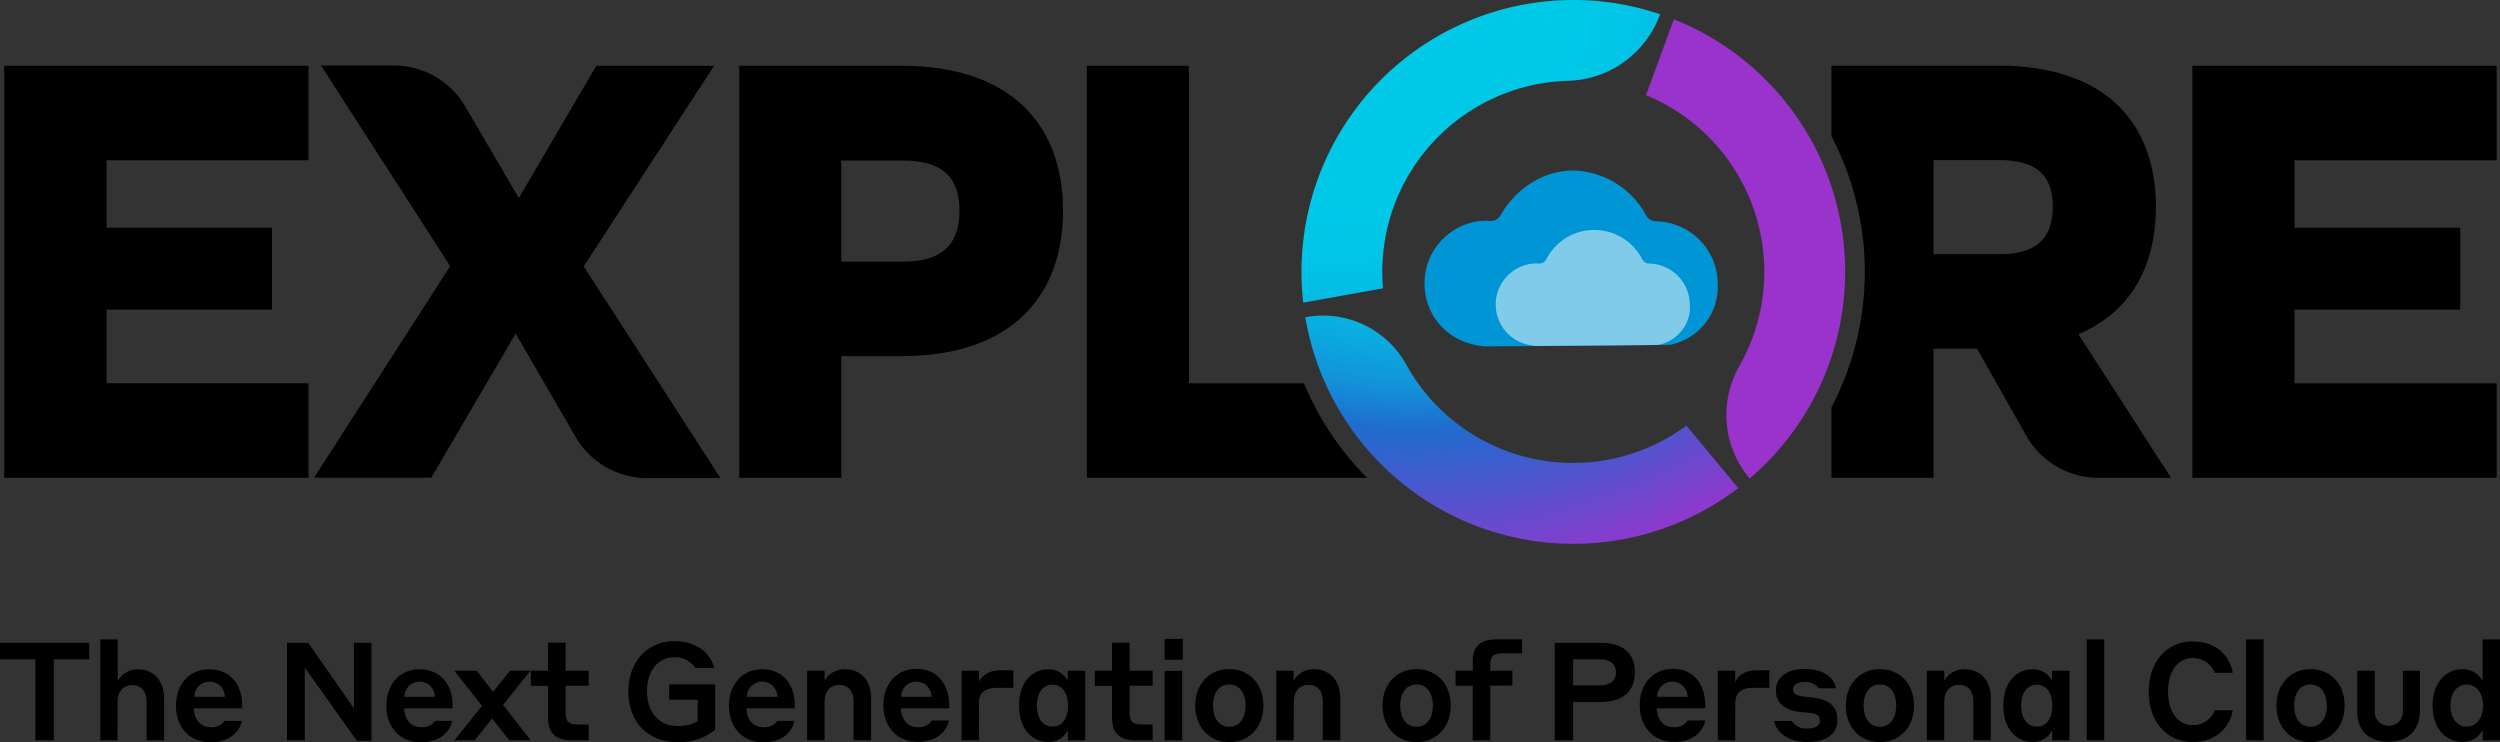 <svg xmlns="http://www.w3.org/2000/svg" xmlns:xlink="http://www.w3.org/1999/xlink" width="607" height="180.224" viewBox="0 0 607 180.224">
  <rect x="0" y="0" width="607" height="180.224" fill="#333333" stroke="none"/>
  <defs>
    <radialGradient id="radial-gradient" cx="-1.665" cy="-0.131" r="1.934" gradientTransform="translate(-0.653) scale(2.306 1)" gradientUnits="objectBoundingBox">
      <stop offset="0.26" stop-color="#00c9e8"/>
      <stop offset="0.33" stop-color="#01c6e7"/>
      <stop offset="0.38" stop-color="#05bce4"/>
      <stop offset="0.43" stop-color="#0aabe0"/>
      <stop offset="0.48" stop-color="#1293d9"/>
      <stop offset="0.52" stop-color="#1d74d1"/>
      <stop offset="0.53" stop-color="#206bce"/>
      <stop offset="0.72" stop-color="#93c"/>
    </radialGradient>
    <radialGradient id="radial-gradient-2" cx="0.036" cy="-0.136" r="2.935" gradientTransform="translate(0.078) scale(0.844 1)" gradientUnits="objectBoundingBox">
      <stop offset="0.26" stop-color="#00c9e8"/>
      <stop offset="0.33" stop-color="#01c6e7"/>
      <stop offset="0.38" stop-color="#05bce4"/>
      <stop offset="0.43" stop-color="#0aabe0"/>
      <stop offset="0.48" stop-color="#1293d9"/>
      <stop offset="0.52" stop-color="#1d74d1"/>
      <stop offset="0.53" stop-color="#206bce"/>
      <stop offset="0.72" stop-color="#8d3bce"/>
    </radialGradient>
    <radialGradient id="radial-gradient-3" cx="0.021" cy="-1.562" r="3.891" gradientTransform="translate(0.236) scale(0.527 1)" xlink:href="#radial-gradient"/>
  </defs>
  <g id="Layer_2" data-name="Layer 2" transform="translate(0 -0.008)">
    <g id="Layer_1" data-name="Layer 1" transform="translate(0 0.008)">
      <path id="Path_7933" data-name="Path 7933" d="M0,102.55H21.66v4h-8.6v19.666H8.6V106.553H0Z" transform="translate(0 53.533)"/>
      <path id="Path_7934" data-name="Path 7934" d="M20.186,126.506H16V102h4.232v10.153a5.434,5.434,0,0,1,4.9-2.877c3.836,0,6.363,2.77,6.363,7.124v10.107H27.233v-9.285c0-2.664-1.339-4.125-3.47-4.125s-3.562,1.522-3.562,4.125Z" transform="translate(8.354 53.246)"/>
      <path id="Path_7935" data-name="Path 7935" d="M44.144,115.553v.7H32.378c.137,2.664,1.613,4.566,4.14,4.566a3.744,3.744,0,0,0,3.394-1.522h4.14c-.274,1.735-2.1,5.19-7.611,5.19-5.175,0-8.372-3.76-8.372-8.859s3.166-8.859,8.037-8.859S44.144,110.164,44.144,115.553Zm-11.614-2.1h7.4a3.7,3.7,0,0,0-7.4,0Z" transform="translate(14.657 55.736)"/>
      <path id="Path_7936" data-name="Path 7936" d="M66.3,126.356H62.767L50.1,108.593v17.626H45.78V102.55h5.16l11.1,15.906V102.55H66.3Z" transform="translate(23.904 53.533)"/>
      <path id="Path_7937" data-name="Path 7937" d="M77.7,115.553v.7H65.938c.137,2.664,1.6,4.566,4.125,4.566a3.775,3.775,0,0,0,3.41-1.522H77.6c-.259,1.735-2.1,5.19-7.611,5.19-5.16,0-8.357-3.76-8.357-8.859s3.166-8.859,8.037-8.859S77.7,110.164,77.7,115.553Zm-11.69-2.1h7.4a3.7,3.7,0,1,0-7.4,0Z" transform="translate(32.18 55.736)"/>
      <path id="Path_7938" data-name="Path 7938" d="M81.643,118.6l-4.262,5.3h-4.9l6.7-8.372L72.48,107h5.434l3.958,5.13,4.11-5.13h4.962l-6.637,8.265,6.667,8.6h-5.16Z" transform="translate(37.845 55.856)"/>
      <path id="Path_7939" data-name="Path 7939" d="M98.714,126.23h-4.2c-3.836,0-5.662-1.872-5.662-5.4V113H84.68v-3.668h4.171v-6.8h4.262v6.8h5.6v3.638h-5.6v6.56c0,1.964.639,2.862,2.862,2.862h2.74Z" transform="translate(44.215 53.523)"/>
      <path id="Path_7940" data-name="Path 7940" d="M112.133,126.786c-7.276,0-11.9-4.993-11.9-12.329,0-7.093,4.566-12.177,11.173-12.177s9.255,4.262,9.65,6.5h-4.566a5.769,5.769,0,0,0-5.13-2.572c-4.11,0-6.606,3.47-6.606,8.265s2.74,8.4,7.306,8.4a9.361,9.361,0,0,0,4.993-1.126v-5.236h-6.926v-3.729h11.188V123.8a13.7,13.7,0,0,1-9.179,2.983Z" transform="translate(52.334 53.392)"/>
      <path id="Path_7941" data-name="Path 7941" d="M132.247,115.553v.7H120.5c.122,2.664,1.522,4.566,4.125,4.566a3.744,3.744,0,0,0,3.41-1.522h4.14c-.274,1.735-2.1,5.19-7.535,5.19-5.16,0-8.357-3.76-8.357-8.859s3.166-8.859,8.022-8.859S132.247,110.164,132.247,115.553Zm-11.69-2.1h7.474a3.7,3.7,0,1,0-7.4,0Z" transform="translate(60.715 55.736)"/>
      <path id="Path_7942" data-name="Path 7942" d="M132.982,124.022H128.75v-16.9h4.232v2.435a5.5,5.5,0,0,1,4.932-2.8c3.836,0,6.363,2.694,6.363,7.032v10.2h-4.262v-9.437c0-2.6-1.34-3.988-3.47-3.988s-3.562,1.522-3.562,3.988Z" transform="translate(67.226 55.731)"/>
      <path id="Path_7943" data-name="Path 7943" d="M156.892,115.589v.7H145.142c.137,2.664,1.6,4.566,4.125,4.566a3.805,3.805,0,0,0,3.41-1.629H156.8c-.259,1.735-2.1,5.19-7.535,5.19-5.16,0-8.357-3.76-8.357-8.859s3.166-8.859,8.022-8.859S156.892,110.2,156.892,115.589Zm-11.69-2.1h7.4a3.7,3.7,0,1,0-7.4,0Z" transform="translate(73.575 55.7)"/>
      <path id="Path_7944" data-name="Path 7944" d="M157.622,123.932H153.39v-16.9h4.232v2.74c.441-1.066,1.8-2.846,5.267-2.846h3.044v4.247h-3.7c-3.3,0-4.643,1.233-4.643,3.821Z" transform="translate(80.091 55.82)"/>
      <path id="Path_7945" data-name="Path 7945" d="M169.613,124.378c-4.034,0-7.063-3.273-7.063-8.8s3.044-8.8,7.063-8.8a5.084,5.084,0,0,1,4.764,2.8v-2.466h4.232v16.9h-4.2v-2.466A5.13,5.13,0,0,1,169.613,124.378Zm1.065-13.867c-2.435,0-3.79,2.1-3.79,5.069s1.355,5.1,3.79,5.1,3.76-2.1,3.76-5.1-1.4-5.069-3.76-5.069Z" transform="translate(84.874 55.74)"/>
      <path id="Path_7946" data-name="Path 7946" d="M188.674,126.23h-4.2c-3.836,0-5.662-1.872-5.662-5.4V113H174.64v-3.668h4.171v-6.8h4.262v6.8h5.6v3.638h-5.6v6.56c0,1.964.624,2.862,2.862,2.862h2.74Z" transform="translate(91.187 53.523)"/>
      <path id="Path_7947" data-name="Path 7947" d="M185.77,101.92H190.2v5.069H185.77Zm0,7.763h4.262v16.865H185.77Z" transform="translate(96.998 53.204)"/>
      <path id="Path_7948" data-name="Path 7948" d="M207.211,115.6c0,5.16-3.364,8.859-8.3,8.859s-8.265-3.7-8.265-8.859,3.364-8.859,8.265-8.859S207.211,110.363,207.211,115.6Zm-4.323,0c0-2.907-1.37-5.13-3.973-5.13s-3.958,2.222-3.958,5.13,1.355,5.13,3.958,5.13S202.888,118.506,202.888,115.6Z" transform="translate(99.546 55.721)"/>
      <path id="Path_7949" data-name="Path 7949" d="M207.8,124.022H203.57v-16.9H207.8v2.435a5.5,5.5,0,0,1,4.932-2.8c3.836,0,6.378,2.694,6.378,7.032v10.2H214.88v-9.437c0-2.6-1.324-3.988-3.455-3.988s-3.577,1.522-3.577,3.988Z" transform="translate(106.292 55.731)"/>
      <path id="Path_7950" data-name="Path 7950" d="M237.091,115.6c0,5.16-3.364,8.859-8.3,8.859s-8.265-3.7-8.265-8.859,3.364-8.859,8.265-8.859S237.091,110.363,237.091,115.6Zm-4.338,0c0-2.907-1.355-5.13-3.958-5.13s-3.973,2.222-3.973,5.13,1.37,5.13,3.973,5.13S232.753,118.506,232.753,115.6Z" transform="translate(115.148 55.721)"/>
      <path id="Path_7951" data-name="Path 7951" d="M240.613,113.239v13.273h-4.262V113.239H232.18v-3.623h4.171v-2.435c0-3.257,1.8-5.191,5.6-5.191h6.363v3.394h-5.038c-1.887,0-2.664.9-2.664,2.633v1.6h5.373v3.592Z" transform="translate(121.231 53.241)"/>
      <path id="Path_7952" data-name="Path 7952" d="M248,102.55h11.294c5.267,0,8.174,2.542,8.174,7.139s-2.907,7.2-8.174,7.2H252.46v9.331H248Zm4.46,4v6.332h6.576c2.588,0,3.836-1.294,3.836-3.166s-1.248-3.166-3.836-3.166Z" transform="translate(129.491 53.533)"/>
      <path id="Path_7953" data-name="Path 7953" d="M277.451,115.589v.7H265.685c.137,2.664,1.522,4.566,4.14,4.566a3.76,3.76,0,0,0,3.394-1.629h4.232c-.259,1.735-2.085,5.19-7.519,5.19-5.175,0-8.372-3.76-8.372-8.859s3.166-8.859,8.037-8.859S277.451,110.2,277.451,115.589Zm-11.69-2.1h7.4a3.7,3.7,0,1,0-7.4,0Z" transform="translate(136.571 55.7)"/>
      <path id="Path_7954" data-name="Path 7954" d="M278.232,123.932H274v-16.9h4.232v2.74c.426-1.066,1.8-2.846,5.251-2.846h3.044v4.247h-3.7c-3.3,0-4.566,1.233-4.566,3.821Z" transform="translate(143.067 55.82)"/>
      <path id="Path_7955" data-name="Path 7955" d="M289.6,117.208c-3.562-.4-6.165-1.933-6.165-5.267s2.8-5.221,6.971-5.221c5.769,0,7.291,3.044,7.611,4.688h-4.186a3.927,3.927,0,0,0-3.44-1.522c-1.872,0-2.8.731-2.8,1.766s.807,1.522,2.4,1.766l1.994.2c4.4.426,6.363,2.161,6.363,5.464s-2.466,5.358-7.2,5.358c-5.952,0-7.885-3.425-8.159-5.084h4.338a3.957,3.957,0,0,0,3.821,1.8c1.979,0,2.968-.731,2.968-1.842s-.594-1.735-2.39-1.933Z" transform="translate(147.761 55.71)"/>
      <path id="Path_7956" data-name="Path 7956" d="M310.991,115.6c0,5.16-3.364,8.859-8.3,8.859s-8.265-3.7-8.265-8.859,3.364-8.859,8.265-8.859S310.991,110.363,310.991,115.6Zm-4.323,0c0-2.907-1.37-5.13-3.973-5.13s-3.958,2.222-3.958,5.13,1.355,5.13,3.958,5.13S306.668,118.506,306.668,115.6Z" transform="translate(153.734 55.721)"/>
      <path id="Path_7957" data-name="Path 7957" d="M311.592,124.022H307.36v-16.9h4.232v2.435a5.465,5.465,0,0,1,4.932-2.8c3.82,0,6.362,2.694,6.362,7.032v10.2h-4.262v-9.437c0-2.6-1.34-3.988-3.471-3.988s-3.562,1.522-3.562,3.988Z" transform="translate(160.485 55.73)"/>
      <path id="Path_7958" data-name="Path 7958" d="M326.623,124.378c-4.034,0-7.063-3.273-7.063-8.8s3.044-8.8,7.063-8.8a5.084,5.084,0,0,1,4.764,2.8v-2.466h4.232v16.9h-4.2v-2.466a5.145,5.145,0,0,1-4.795,2.831Zm1.065-13.867c-2.435,0-3.805,2.1-3.805,5.069s1.37,5.1,3.805,5.1,3.76-2.1,3.76-5.1-1.4-5.069-3.76-5.069Z" transform="translate(166.856 55.74)"/>
      <path id="Path_7959" data-name="Path 7959" d="M332.85,102h4.262v24.506H332.85Z" transform="translate(173.795 53.246)"/>
      <path id="Path_7960" data-name="Path 7960" d="M342.75,114.507c0-7.063,4.232-12.177,10.655-12.177,6.667,0,9.392,4.673,9.727,7.611h-4.369a5.541,5.541,0,0,0-5.358-3.577c-3.9,0-5.967,3.668-5.967,8.143s2.07,8.128,5.967,8.128a5.525,5.525,0,0,0,5.388-3.607h4.338c-.3,2.77-2.938,7.7-9.727,7.7C346.951,126.73,342.75,121.616,342.75,114.507Z" transform="translate(178.964 53.418)"/>
      <path id="Path_7961" data-name="Path 7961" d="M358.28,102h4.262v24.506H358.28Z" transform="translate(187.073 53.246)"/>
      <path id="Path_7962" data-name="Path 7962" d="M379.681,115.6c0,5.16-3.379,8.859-8.311,8.859s-8.25-3.7-8.25-8.859,3.364-8.859,8.25-8.859S379.681,110.363,379.681,115.6Zm-4.338,0c0-2.907-1.37-5.13-3.973-5.13s-3.958,2.222-3.958,5.13,1.37,5.13,3.958,5.13,4.018-2.222,4.018-5.13Z" transform="translate(189.6 55.721)"/>
      <path id="Path_7963" data-name="Path 7963" d="M376,116.924V107h4.262v9.666a3.429,3.429,0,1,0,6.834,0V107h4.125v9.894c0,4.14-2.6,7.337-7.611,7.337S376,121.262,376,116.924Z" transform="translate(196.325 55.856)"/>
      <path id="Path_7964" data-name="Path 7964" d="M395.26,126.872c-4.034,0-7.23-3.273-7.23-8.8s3.2-8.828,7.23-8.828a5.434,5.434,0,0,1,4.9,2.8V102h4.232v24.506h-4.2v-2.542a5.343,5.343,0,0,1-4.932,2.907Zm1.035-13.9c-2.466,0-3.927,2.161-3.927,5.1s1.522,5.1,3.927,5.1,4-2.192,4-5.1S398.761,112.975,396.3,112.975Z" transform="translate(202.607 53.246)"/>
      <path id="Path_7965" data-name="Path 7965" d="M.67,10.5H74.555V33.439H25.527V49.817H65.681V69.7H25.527V87.581H74.555v22.954H.67Z" transform="translate(0.35 5.47)"/>
      <path id="Path_7966" data-name="Path 7966" d="M83.146,59.169,51.79,10.46h17.7a20.092,20.092,0,0,1,17.322,9.955l13,22.223,18.814-32.117h28.6L115.567,59.229l33.183,51.387H130.941a20.064,20.064,0,0,1-17.355-9.989l-14.534-25.1-20.5,35.009H50.1Z" transform="translate(26.159 5.449)"/>
      <path id="Path_7967" data-name="Path 7967" d="M117.92,10.5h39.3c27.231,0,39.317,14.841,39.317,35.177s-12.086,35.329-39.317,35.329H142.7v29.53H117.92Zm39.7,47.567c10.564,0,13.775-5.191,13.775-12.39S168.181,33.5,157.617,33.5H142.7V58.067Z" transform="translate(61.571 5.47)"/>
      <path id="Path_7968" data-name="Path 7968" d="M349.71,10.5h73.885V33.439H374.506V49.817h40.23V69.7h-40.23V87.581h49.1v22.954h-73.9Z" transform="translate(182.598 5.47)"/>
      <path id="Path_7969" data-name="Path 7969" d="M352.1,75.668c12.893-5.358,18.814-16.82,18.814-30.915,0-19.879-11.766-34.263-38.236-34.263H292.14V27.614a70.917,70.917,0,0,1,0,65.817c0,10.031,0,17.109,0,17.109h24.78V79.184h10.564l11.964,21.158a20.092,20.092,0,0,0,17.489,10.2h17.642ZM333.025,56.246h-16.1V33.413h16.1c9.955,0,12.847,4.749,12.847,11.325S342.934,56.246,333.025,56.246Z" transform="translate(152.538 5.465)"/>
      <path id="Path_7970" data-name="Path 7970" d="M226.082,87.581H198.15V10.5H173.37V110.535h68.025a71.145,71.145,0,0,1-15.313-22.954Z" transform="translate(90.524 5.47)"/>
      <path id="Path_7971" data-name="Path 7971" d="M298.421,55.02a15.221,15.221,0,0,0-14.856-15.465,2.877,2.877,0,0,1-2.512-1.416A20.7,20.7,0,0,0,263.411,27.21c-7.078,0-13.7,4.018-17.718,10.822a2.74,2.74,0,0,1-2.588,1.416,14.7,14.7,0,0,0-3.653.213,15.221,15.221,0,0,0-12.177,13.7,17.12,17.12,0,0,0,0,2.5,15.024,15.024,0,0,0,11.112,13.41,21.052,21.052,0,0,0,3.41.639s44.66-.274,45.208-.411a14.4,14.4,0,0,0,11.416-13.38C298.421,55.7,298.421,55.37,298.421,55.02Z" transform="translate(118.646 14.195)" fill="#0096d5"/>
      <path id="Path_7972" data-name="Path 7972" d="M285.7,55.077a10.031,10.031,0,0,0-9.833-10.229,1.948,1.948,0,0,1-1.659-.944,13.09,13.09,0,0,0-23.4,0,1.857,1.857,0,0,1-1.72.944,9.239,9.239,0,0,0-2.42.137,10.061,10.061,0,0,0-8.052,8.92,11.859,11.859,0,0,0,0,1.644,9.97,9.97,0,0,0,7.367,8.889,16.347,16.347,0,0,0,2.253.411s29.56-.183,29.925-.274a9.513,9.513,0,0,0,7.611-8.859A1.72,1.72,0,0,1,285.7,55.077Z" transform="translate(124.578 19.145)" fill="#fff" opacity="0.5"/>
      <path id="Path_7973" data-name="Path 7973" d="M288.436,80.369a48.139,48.139,0,0,1-3.318,7.108,23.913,23.913,0,0,0,2.6,27.109h0a65.954,65.954,0,0,0-18.4-111.5L262.56,21.508A46.364,46.364,0,0,1,288.436,80.369Z" transform="translate(137.093 1.601)" fill="url(#radial-gradient)"/>
      <path id="Path_7974" data-name="Path 7974" d="M230.067,50a46.4,46.4,0,0,1,42.072-30.367A24.537,24.537,0,0,0,294.575,3.755l.107-.289a66,66,0,0,0-86.656,70.019l19.377-3.47A46.151,46.151,0,0,1,230.067,50Z" transform="translate(108.397 -0.008)" fill="url(#radial-gradient-2)"/>
      <path id="Path_7975" data-name="Path 7975" d="M257.284,83.3a46.121,46.121,0,0,1-24.446-20.853,23.136,23.136,0,0,0-24.08-11.8l-.548.091A65.985,65.985,0,0,0,313.329,92.225L300.741,77.064A46.334,46.334,0,0,1,257.284,83.3Z" transform="translate(108.715 26.277)" fill="url(#radial-gradient-3)"/>
    </g>
  </g>
</svg>
